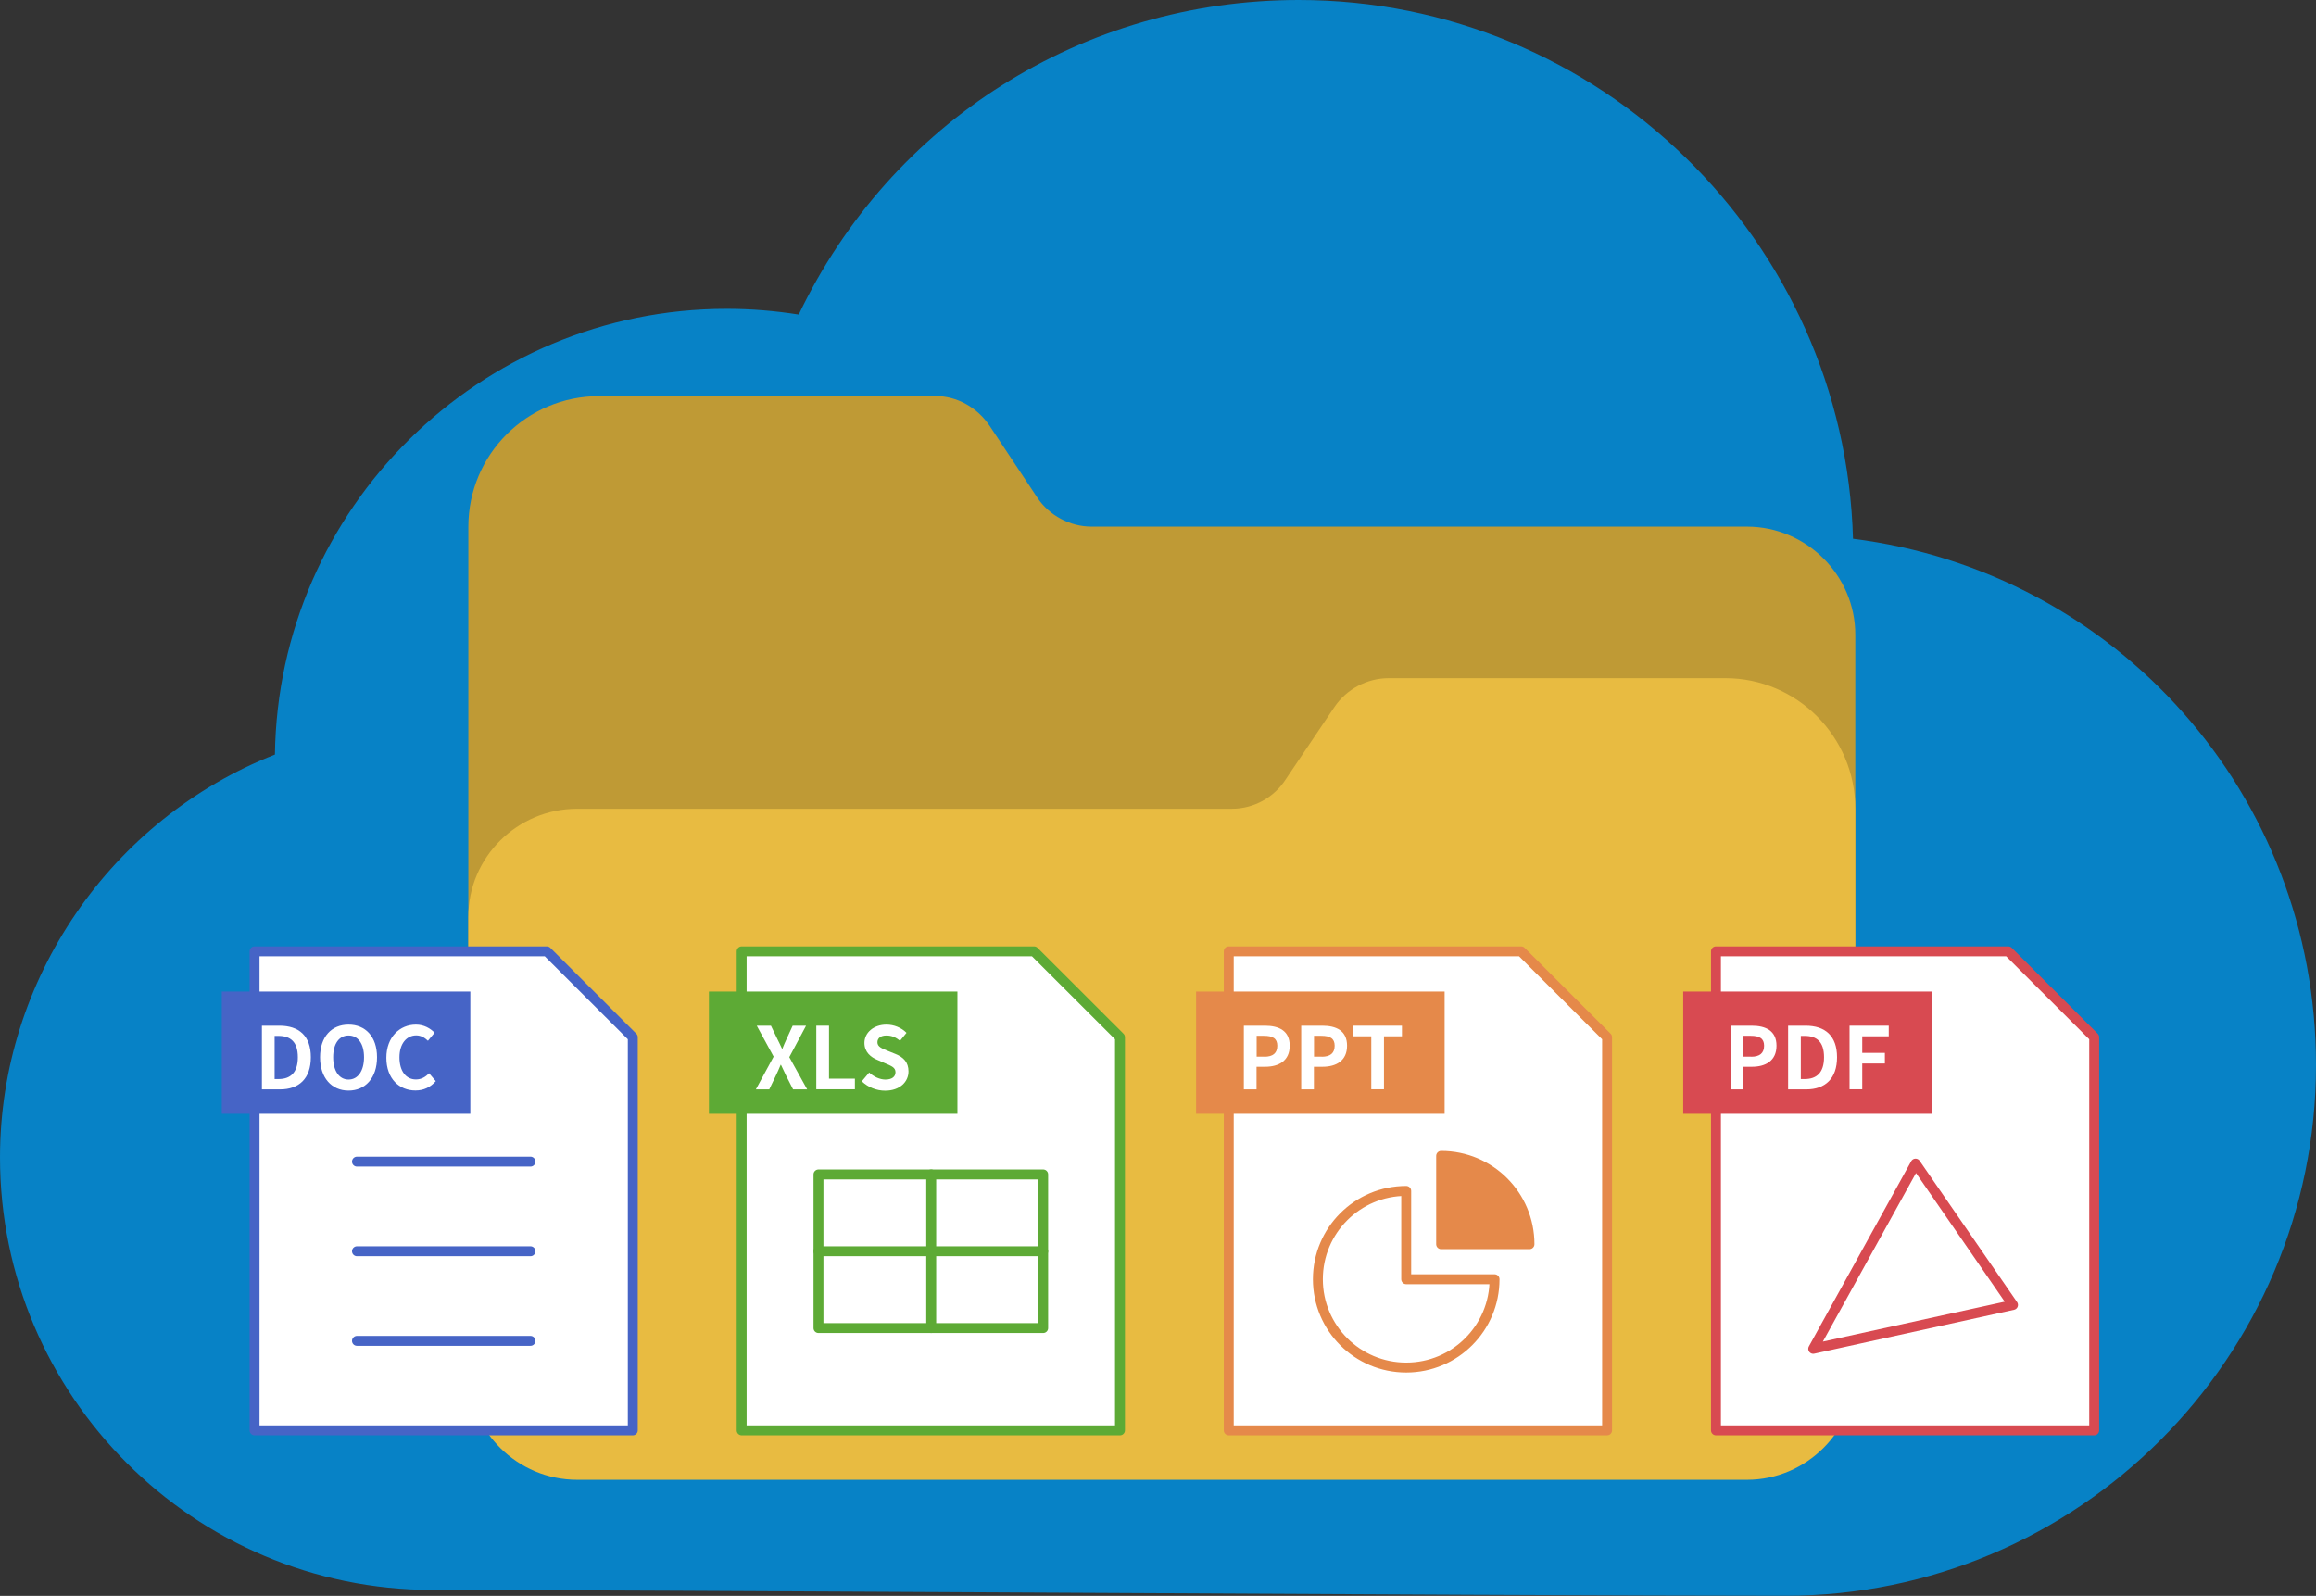 <?xml version="1.0" encoding="UTF-8"?><svg id="_レイヤー_1" xmlns="http://www.w3.org/2000/svg" viewBox="0 0 233.36 160.82"><rect x="0" y="0" width="233.36" height="160.82" fill="#333333" stroke="none"/><defs><style>.cls-1,.cls-2,.cls-3,.cls-4,.cls-5,.cls-6,.cls-7,.cls-8,.cls-9{stroke-linejoin:round;}.cls-1,.cls-2,.cls-5,.cls-6,.cls-7,.cls-8,.cls-9{stroke-linecap:round;}.cls-1,.cls-3,.cls-10,.cls-6,.cls-8{fill:#fff;}.cls-1,.cls-5{stroke:#5daa35;}.cls-2,.cls-4,.cls-5,.cls-9{fill:none;}.cls-2,.cls-6{stroke:#4664c6;}.cls-3,.cls-4{stroke:#d84a51;}.cls-11{fill:#4664c6;}.cls-11,.cls-10,.cls-12,.cls-13,.cls-14,.cls-15,.cls-16,.cls-17{stroke-width:0px;}.cls-12,.cls-7{fill:#e5894a;}.cls-13{fill:#e8bb41;}.cls-14{fill:#0782c6;}.cls-7,.cls-8,.cls-9{stroke:#e5894a;}.cls-15{fill:#d84a51;}.cls-16{fill:#bf9a35;}.cls-17{fill:#5daa35;}</style></defs><path class="cls-14" d="m186.71,54.31c-.83-30.09-25.57-54.31-55.85-54.31-21.77,0-41.11,12.31-50.38,31.7-2.39-.38-4.81-.58-7.25-.58-24.9,0-45.2,20.09-45.53,44.92C11.21,82.51,0,98.68,0,116.63c0,24.04,19.56,43.59,43.59,43.59,10.04,0,34.93.13,61.29.27,29.91.16,60.84.32,75,.32,29.49,0,53.48-23.99,53.48-53.48,0-27.28-20.13-49.7-46.66-53.04Z"/><path class="cls-16" d="m60.34,39.91h33.93c2.13,0,4.19,1.13,5.45,3.01l4.82,7.26c1.19,1.76,3.26,2.89,5.45,2.89h66.05c5.95,0,10.9,4.89,10.9,10.89v48.09c0,6.01-4.95,8.64-10.9,8.64H58.15c-6.01,0-10.96-2.63-10.96-8.64v-58.97c0-7.27,5.89-13.16,13.16-13.16Z"/><path class="cls-13" d="m173.85,68.34h-33.93c-2.19,0-4.26,1.13-5.45,2.89l-4.89,7.26c-1.19,1.88-3.26,3.01-5.45,3.01H58.15c-6.01,0-10.96,4.87-10.96,10.89v45.83c0,6.01,4.95,10.9,10.96,10.9h117.89c5.95,0,10.9-4.89,10.9-10.9v-56.72c0-7.27-5.89-13.16-13.09-13.16Z"/><polygon class="cls-6" points="55.1 95.87 25.65 95.87 25.65 144.14 63.76 144.14 63.76 104.52 55.1 95.87"/><line class="cls-2" x1="35.97" y1="135.12" x2="53.45" y2="135.12"/><line class="cls-2" x1="35.97" y1="126.09" x2="53.45" y2="126.09"/><line class="cls-2" x1="35.97" y1="117.06" x2="53.45" y2="117.06"/><rect class="cls-11" x="22.35" y="99.92" width="25.04" height="12.32"/><path class="cls-10" d="m26.39,103.36h1.76c1.97,0,3.17,1.02,3.17,3.18s-1.2,3.24-3.1,3.24h-1.83v-6.41Zm1.67,5.38c1.2,0,1.95-.64,1.95-2.2s-.75-2.15-1.95-2.15h-.39v4.35h.39Z"/><path class="cls-10" d="m32.25,106.54c0-2.08,1.17-3.29,2.87-3.29s2.87,1.21,2.87,3.29-1.17,3.36-2.87,3.36-2.87-1.27-2.87-3.36Zm4.43,0c0-1.37-.61-2.19-1.56-2.19s-1.55.82-1.55,2.19.6,2.25,1.55,2.25,1.56-.88,1.56-2.25Z"/><path class="cls-10" d="m38.93,106.6c0-2.11,1.36-3.35,2.98-3.35.82,0,1.46.39,1.88.82l-.67.81c-.33-.31-.7-.54-1.18-.54-.97,0-1.69.83-1.69,2.21s.65,2.23,1.66,2.23c.55,0,.98-.26,1.32-.63l.68.8c-.53.61-1.21.94-2.05.94-1.61,0-2.93-1.16-2.93-3.3Z"/><polygon class="cls-1" points="104.19 95.87 74.73 95.87 74.73 144.14 112.85 144.14 112.85 104.52 104.19 95.87"/><rect class="cls-5" x="82.47" y="118.35" width="22.64" height="15.48"/><line class="cls-5" x1="93.83" y1="133.83" x2="93.83" y2="118.35"/><line class="cls-5" x1="82.47" y1="126.09" x2="105.11" y2="126.09"/><rect class="cls-17" x="71.43" y="99.92" width="25.04" height="12.32"/><path class="cls-10" d="m77.95,106.48l-1.7-3.12h1.43l.64,1.33c.16.29.29.61.48,1h.03c.16-.4.29-.71.43-1l.61-1.33h1.35l-1.69,3.17,1.8,3.25h-1.42l-.72-1.42c-.16-.33-.32-.67-.5-1.06h-.03c-.16.39-.31.73-.47,1.06l-.68,1.42h-1.35l1.79-3.3Z"/><path class="cls-10" d="m82.25,103.36h1.28v5.34h2.61v1.07h-3.89v-6.41Z"/><path class="cls-10" d="m86.84,108.96l.74-.88c.45.42,1.07.71,1.63.71.67,0,1.02-.29,1.02-.74,0-.48-.4-.62-.97-.87l-.85-.37c-.65-.26-1.31-.78-1.31-1.71,0-1.04.93-1.85,2.22-1.85.75,0,1.5.3,2.02.83l-.65.8c-.41-.33-.83-.53-1.37-.53-.56,0-.91.25-.91.68,0,.46.45.62,1,.85l.84.34c.78.32,1.29.82,1.29,1.75,0,1.05-.87,1.94-2.35,1.94-.86,0-1.71-.33-2.34-.93Z"/><polygon class="cls-3" points="202.35 95.87 172.9 95.87 172.9 144.14 211.01 144.14 211.01 104.52 202.35 95.87"/><rect class="cls-15" x="169.6" y="99.92" width="25.04" height="12.32"/><path class="cls-10" d="m174.39,103.36h2.1c1.42,0,2.51.5,2.51,2.02s-1.1,2.12-2.48,2.12h-.86v2.28h-1.28v-6.41Zm2.05,3.13c.88,0,1.31-.37,1.31-1.11s-.47-1-1.35-1h-.73v2.1h.77Z"/><path class="cls-10" d="m180.17,103.36h1.76c1.97,0,3.17,1.02,3.17,3.18s-1.2,3.24-3.1,3.24h-1.83v-6.41Zm1.67,5.38c1.2,0,1.95-.64,1.95-2.2s-.74-2.15-1.95-2.15h-.39v4.35h.39Z"/><path class="cls-10" d="m186.36,103.36h3.95v1.07h-2.67v1.67h2.28v1.07h-2.28v2.6h-1.28v-6.41Z"/><polygon class="cls-4" points="193.01 117.26 182.7 135.92 202.83 131.5 193.01 117.26"/><polygon class="cls-8" points="153.27 95.87 123.81 95.87 123.81 144.14 161.93 144.14 161.93 104.52 153.27 95.87"/><rect class="cls-12" x="120.52" y="99.92" width="25.04" height="12.32"/><path class="cls-10" d="m125.34,103.36h2.1c1.42,0,2.51.5,2.51,2.02s-1.1,2.12-2.48,2.12h-.86v2.28h-1.28v-6.41Zm2.05,3.13c.88,0,1.31-.37,1.31-1.11s-.47-1-1.35-1h-.73v2.1h.77Z"/><path class="cls-10" d="m131.12,103.36h2.1c1.42,0,2.51.5,2.51,2.02s-1.1,2.12-2.48,2.12h-.86v2.28h-1.28v-6.41Zm2.05,3.13c.88,0,1.31-.37,1.31-1.11s-.47-1-1.35-1h-.73v2.1h.77Z"/><path class="cls-10" d="m138.17,104.43h-1.8v-1.07h4.89v1.07h-1.81v5.34h-1.28v-5.34Z"/><path class="cls-7" d="m145.21,116.48v8.9h8.9c0-4.92-3.98-8.9-8.9-8.9Z"/><path class="cls-9" d="m141.69,128.91v-8.9c-4.92,0-8.9,3.98-8.9,8.9s3.98,8.9,8.9,8.9,8.9-3.98,8.9-8.9h-8.9Z"/></svg>